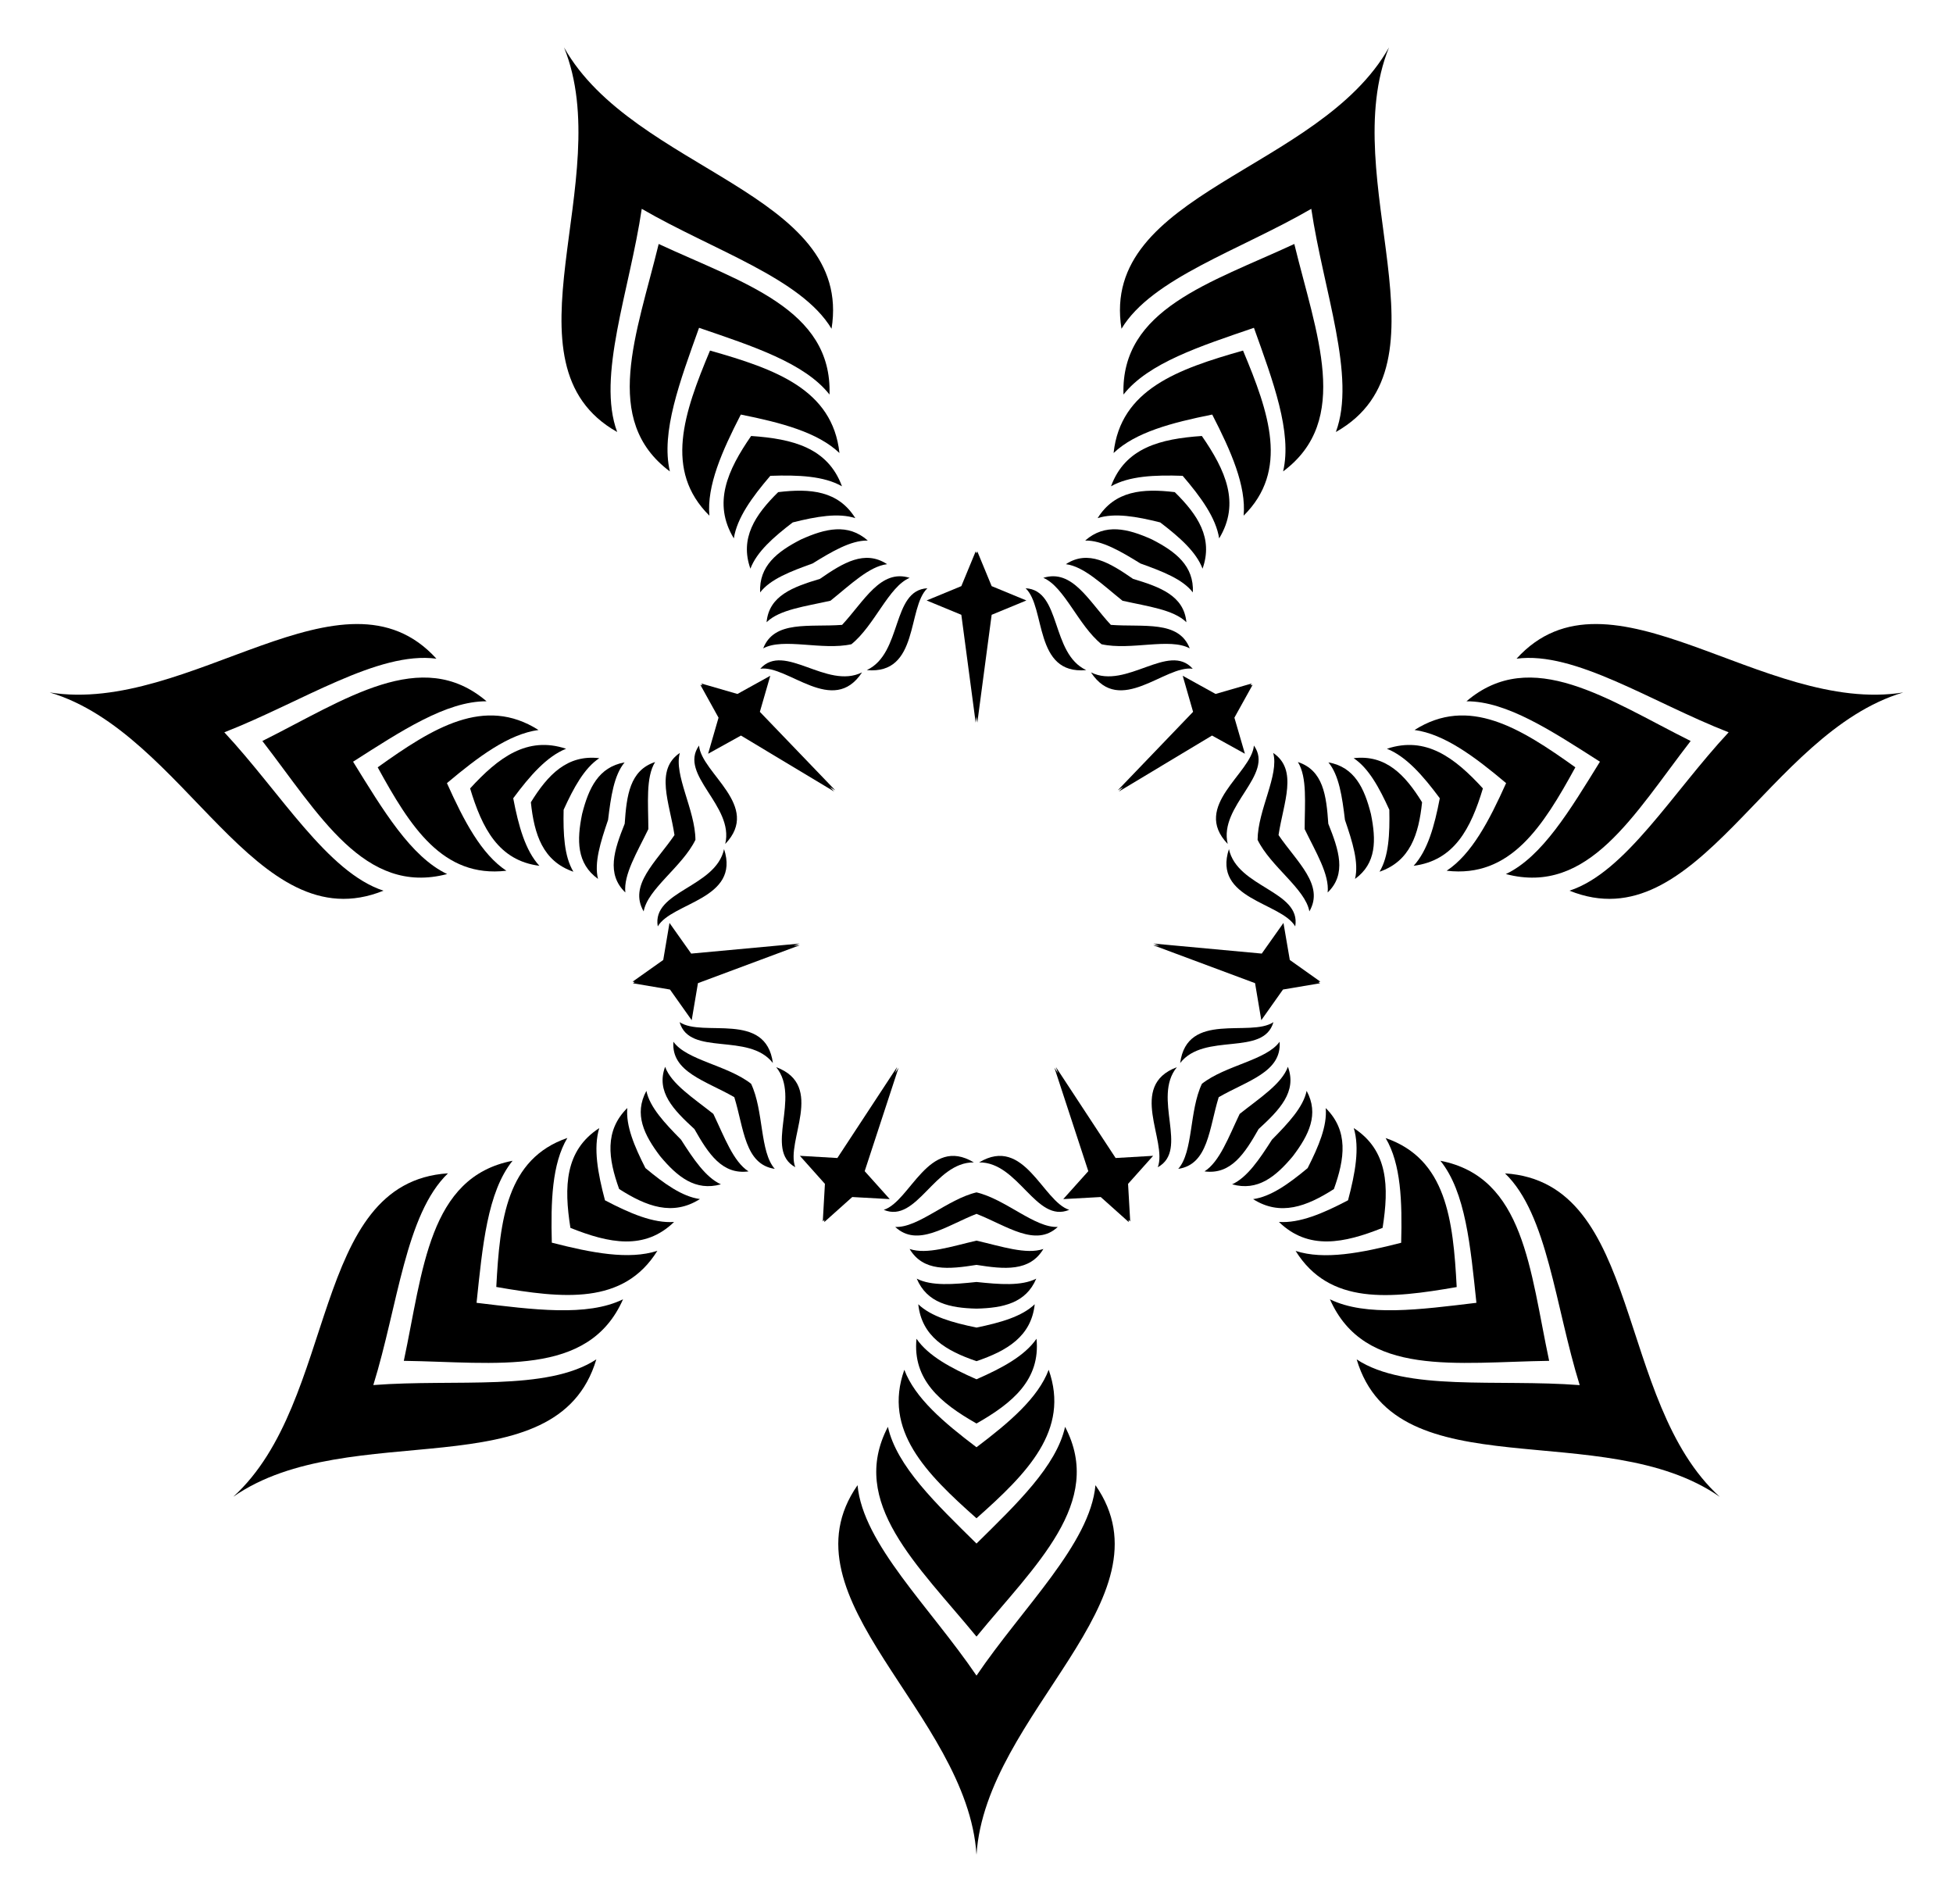 <?xml version="1.0" encoding="UTF-8"?>
<!DOCTYPE svg  PUBLIC '-//W3C//DTD SVG 1.1//EN'  'http://www.w3.org/Graphics/SVG/1.1/DTD/svg11.dtd'>
<svg enable-background="new 0 0 1692.096 1649.672" version="1.1" viewBox="0 0 1692.1 1649.7" xml:space="preserve" xmlns="http://www.w3.org/2000/svg">

	<path d="m1033.5 513.22c-8.78-11.48-26.36-18.23-45.4-25.06-17.2-10.63-33.45-20.16-47.9-19.87 17.25-15.15 36.83-10.47 57.92-0.93 20.61 10.54 36.47 22.93 35.38 45.86z"/>
	<path d="m1030.8 561.7c-17.38-9.5-51.09 2.02-76.42-3.59-20.18-16.31-32.2-49.85-50.46-57.52 25.17-7.87 39.26 19.99 58.53 40.75 28.25 2.12 58.81-4.23 68.35 20.36z"/>
	<path d="m941.1 580.52c-31.013-14.518-21.286-69.226-52.507-70.901 17.63 16.57 6.942 75.108 52.507 70.901z"/>
	<path d="m1121.4 211.36c18.95 77.84 49.78 152.76-9.69 197.03 7.94-33.92-8.66-77.96-25.28-124.4-46.67 15.96-91.46 30.44-113.03 57.8-2.47-74.11 75.33-96.71 148-130.43z"/>
	<path d="m1157.4 374.25c17.86-47.91-10.71-122.25-21.29-193.34-62.18 36.05-138.12 60.06-164.44 103.9-19.04-118.15 171.43-136.64 231.77-243.72-46.1 113.94 58.2 274.39-46.04 333.16z"/>
	<path d="m1027.9 539.05c-11.15-10.99-33.59-13.72-55.35-18.63-17.41-13.95-33.54-29.8-49.08-31.66 19.32-12.7 38.11-1.19 58.2 12.72 23.4 7.04 44.11 14.54 46.23 37.57z"/>
	<path d="m1041.9 492.65c-5.46-14.52-19.88-27.24-36.69-40.08-20.52-5.14-39.45-8.48-54.21-3.69 14.8-23.8 39.04-25.91 66.84-22.53 19.97 19.63 33.44 39.9 24.06 66.3z"/>
	<path d="m1041.3 377.7c20.52 29.66 33.47 58.28 14.99 88.71-2.78-17.81-15.75-35.68-31.61-54.2-24.37-0.85-46.43 0.15-62.09 9.08 12.27-33.43 42.72-41.14 78.71-43.59z"/>
	<path d="m1077.5 446.73c2.32-25.92-10.87-55.8-27.22-87.59-35.06 7.03-66.64 15.35-85.46 33.32 5.98-55.24 55.75-72.74 112.15-88.76 22.65 54.09 40 103.91 0.53 143.03z"/>
	<path d="m1033.4 579.35c-20.775-23.366-57.483 18.35-88.17 3.155 25.12 38.247 64.223-6.607 88.17-3.155z"/>
	<polygon points="658.35 616.68 667.39 585.42 638.93 601.19 607.66 592.14 608.56 593.77 606.78 593.26 622.55 621.73 613.51 652.99 641.97 637.22 722.77 685.76 719.04 681.87 723.66 684.65"/>
	<path d="m746.88 582.5c-30.687 15.195-67.395-26.52-88.17-3.155 23.947-3.453 63.05 41.402 88.17 3.155z"/>
	<path d="m729.5 421.29c-15.66-8.93-37.72-9.93-62.09-9.08-15.86 18.52-28.83 36.39-31.61 54.2-18.48-30.43-5.53-59.05 14.99-88.71 35.99 2.45 66.44 10.16 78.71 43.59z"/>
	<path d="m751.89 468.29c-0.21 0-0.43-0.01-0.65-0.01-14.28 0-30.31 9.41-47.25 19.88-19.04 6.83-36.62 13.58-45.4 25.06-1.09-22.93 14.77-35.32 35.38-45.86 21.09-9.54 40.67-14.22 57.92 0.93z"/>
	<path d="m641.85 359.14c-16.35 31.79-29.54 61.67-27.22 87.59-39.47-39.12-22.12-88.94 0.53-143.03 56.4 16.02 106.17 33.52 112.15 88.76-18.82-17.97-50.4-26.29-85.46-33.32z"/>
	<path d="m768.6 488.76c-15.54 1.86-31.67 17.71-49.08 31.66-21.76 4.91-44.2 7.64-55.35 18.63 2.12-23.03 22.83-30.53 46.23-37.57 20.09-13.91 38.88-25.42 58.2-12.72z"/>
	<path d="m720.46 284.81c-26.32-43.84-102.26-67.85-164.44-103.9-10.58 71.09-39.15 145.43-21.29 193.34-104.24-58.77 0.06-219.22-46.04-333.16 60.34 107.08 250.81 125.57 231.77 243.72z"/>
	<path d="m788.13 500.59c-9.13 3.84-16.7 14.14-24.51 25.52-7.81 11.38-15.86 23.84-25.95 32-25.33 5.61-59.04-5.91-76.42 3.59 9.54-24.59 40.1-18.24 68.35-20.36 19.27-20.76 33.36-48.62 58.53-40.75z"/>
	<path d="m741.06 448.88c-14.76-4.79-33.69-1.45-54.21 3.69-16.81 12.84-31.23 25.56-36.69 40.08-9.38-26.4 4.09-46.67 24.06-66.3 27.8-3.38 52.04-1.27 66.84 22.53z"/>
	<polygon points="832.91 532.61 845.34 626.05 846.05 620.71 846.76 626.05 859.18 532.61 889.26 520.19 859.18 507.77 846.76 477.69 846.05 479.41 845.34 477.69 832.91 507.77 802.84 520.19"/>
	<path d="m751 580.52c45.565 4.207 34.876-54.331 52.507-70.901-31.221 1.675-21.494 56.383-52.507 70.901z"/>
	<path d="m718.69 341.79c-21.57-27.36-66.36-41.84-113.03-57.8-16.62 46.44-33.22 90.48-25.28 124.4-59.47-44.27-28.64-119.19-9.69-197.03 72.67 33.72 150.47 56.32 148 130.43z"/>
	<path d="m561.74 718.26c-9.72 20.08-21.58 39.33-19.94 54.9-16.68-16.02-9.64-36.89-0.55-59.57 1.66-24.38 4.36-46.24 26.34-53.43-8.23 13.31-5.9 35.8-5.85 58.1z"/>
	<path d="m569.9 802.55c12.231-20.875 71.68-23.481 57.44-66.967-7.253 33.466-62.754 36.156-57.44 66.967z"/>
	<path d="m444.66 691.54c4.58 23.95 10.47 45.23 22.66 58.51-35.32-4.53-49.61-32.49-60.01-67.03 24.35-26.61 49.37-45.61 83.15-34.36-16.74 6.68-31.28 23.3-45.8 42.88z"/>
	<path d="m526.84 710.3c-6.54 19.14-12.21 37.1-8.72 51.12-18.61-13.45-18.4-33.58-13.78-56.26 5.68-22.43 14.23-40.66 36.83-44.7-9.24 11.12-11.91 29.76-14.33 49.84z"/>
	<path d="m438.73 754.33c-55.19 6.46-83.32-38.16-111.49-89.59 47.69-34.11 92.4-62.11 139.32-32.34-25.78 3.51-51.98 23.01-79.33 46.03 14.65 32.61 29.79 61.55 51.5 75.9z"/>
	<path d="m602.53 727.57c-11.41 23.31-41.43 42.49-44.85 61.99-13.27-22.79 10.76-42.72 26.7-66.13-4.21-28-17.21-56.39 4.64-71.16-5.39 19.05 13.34 49.36 13.51 75.3z"/>
	<path d="m488.33 701.51c-0.45 21.15 0.5 40.35 8.46 53.67-26.5-9.13-33.94-32.29-36.84-60.15 14.7-23.84 31.46-41.48 59.29-38.21-12.95 8.55-22.14 25.44-30.91 44.69z"/>
	<path d="m605.66 645.87c-18.157 25.454 30.681 51.959 22.695 85.257 31.698-33.001-20.733-61.142-22.695-85.257z"/>
	<path d="m387.41 757.2c-71.7 18.9-111.05-51.92-160.09-115.26 71.67-35.8 137.85-82.53 194.25-34.4-34.84-0.2-74.09 25.79-115.66 52.33 25.94 41.95 50.02 82.4 81.5 97.33z"/>
	<path d="m332.25 771.61c-110.94 44.85-171.36-136.73-289.18-171.73 121.34 19.59 254.56-117.8 335.05-29.25-50.68-6.75-116.8 37.65-183.76 63.78 48.99 52.6 89.3 121.29 137.89 137.2z"/>
	<path d="m672.49 924.49c21.643 26.536-10.858 71.607 16.544 86.661-8.695-22.578 26.334-70.682-16.544-86.661z"/>
	<path d="m648.54 1014.8c-22.93 3.06-34.85-15.46-46.92-36.71-18.03-16.49-33.43-32.24-25.35-53.91 5.27 14.74 24.31 26.94 41.78 40.81 9.64 20.12 17.29 41.39 30.49 49.81z"/>
	<polygon points="687.67 819.31 692.72 817.43 598.86 826.11 580.06 799.55 574.64 831.63 548.08 850.44 549.91 850.75 548.39 851.83 580.48 857.25 599.29 883.81 604.71 851.72 693.04 818.81"/>
	<path d="m588.83 885.5c20.08 13.5 74.77-9.94 80.81 35.41-21.05-27-72.23-5.34-80.81-35.41z"/>
	<path d="m671.27 1012.6c-26.1-3.83-26.7-35.05-35.06-62.11-24.52-14.17-54.82-21.71-52.75-48 11.54 16.1 46.91 20.35 67.3 36.4 11.11 23.44 7.38 58.87 20.51 73.71z"/>
	<path d="m569.55 1083.6c-29.36 47.18-81.78 41.35-139.56 31.31 3.07-58.56 9.05-110.97 61.58-129.09-13.33 22.35-14.41 54.98-13.47 90.72 34.64 8.88 66.7 15.08 91.45 7.06z"/>
	<path d="m584.04 1058.6c-25.57 24.79-56.34 18.53-89.83 5.12-5.62-35.63-4.88-67.03 24.98-86.43-5.22 17.25-1.29 38.98 4.97 62.55 21.58 11.34 41.89 20.01 59.88 18.76z"/>
	<path d="m559.18 1011.9c16.26 13.53 31.86 24.76 47.24 26.85-23.66 15.02-46.41 6.4-70-8.71-9.47-26.35-12.82-50.45 7.09-70.17-1.38 15.45 6.09 33.17 15.67 52.03z"/>
	<path d="m624.6 1026c-22.12 6.17-37.73-6.54-52.58-24.29-14-18.43-22.92-36.48-11.99-56.67 2.93 14.15 15.84 27.87 30.03 42.28 10.89 17.04 21.39 32.68 34.54 38.68z"/>
	<path d="m323.44 1199.9c71.66-5.51 150.5 5.8 193.23-22.27-34.1 114.71-213.74 48.72-314.56 119.02 90.97-82.65 66.61-272.47 186.03-280.19-36.87 35.42-43.39 114.8-64.7 183.44z"/>
	<path d="m539.8 1125.6c-29.93 67.84-109.83 54.45-189.93 53.3 16.7-78.35 21.42-159.23 94.22-173.31-21.88 27.11-26.03 74-31.2 123.05 48.97 5.87 95.61 12.26 126.91-3.04z"/>
	<path d="m846.05 1110.6c-20.114 2.112-38.884 3.651-51.776-2.879 8.966 21.135 28.637 25.411 51.776 25.961 23.139-0.55 42.81-4.826 51.776-25.961-12.892 6.53-31.662 4.99-51.776 2.879z"/>
	<path d="m904 1082c-14.812 5.068-36.217-2.216-57.953-7.225-21.736 5.01-43.141 12.294-57.953 7.225 11.899 19.829 33.819 17.603 57.953 13.791 24.134 3.812 46.054 6.039 57.953-13.791z"/>
	<path d="m846.05 1451.6c-40.376-59.461-98.374-114.04-103.07-164.96-68.421 98.179 95.172 197.48 103.07 320.14 7.898-122.66 171.49-221.96 103.07-320.14-4.696 50.913-62.694 105.5-103.07 164.96z"/>
	<path d="m916.47 1062.9c-19.27 18.01-44.05-0.98-70.42-11.32-26.37 10.34-51.15 29.33-70.42 11.32 19.78 1.01 45.16-23.99 70.42-29.93 25.26 5.94 50.64 30.94 70.42 29.93z"/>
	<path d="m848.33 1007c34.241-0.376 49.214 53.136 78.07 41.098-23.074-7.279-38.842-64.658-78.07-41.098z"/>
	<path d="m846.05 1233.2c31.361-17.823 55.446-37.981 52-73.425-10.237 14.841-29.676 25.318-52 35.117-22.324-9.799-41.763-20.276-52-35.117-3.446 35.444 20.639 55.603 52 73.425z"/>
	<path d="m846.05 1315.3c43.87-38.909 81.117-76.262 62.535-128.63-9.161 24.357-34.002 45.555-62.535 67.1-28.532-21.545-53.373-42.743-62.535-67.1-18.582 52.371 18.664 89.724 62.535 128.63z"/>
	<path d="m795.6 1129.9c3.003 27.861 23.934 40.276 50.445 49.296 26.512-9.019 47.442-21.435 50.445-49.296-11.216 10.718-29.729 15.92-50.445 20.191-20.717-4.271-39.229-9.473-50.445-20.191z"/>
	<polygon points="738.4 1037 770.88 1038.8 749.17 1014.6 778.52 925.02 775.56 929.52 777.24 924.4 725.5 1003.2 693.02 1001.3 714.72 1025.6 712.87 1058.1 714.25 1056.8 714.15 1058.7"/>
	<path d="m765.69 1048.1c28.856 12.038 43.829-41.474 78.07-41.098-39.228-23.56-54.996 33.818-78.07 41.098z"/>
	<path d="m846.05 1417.8c50.843-61.904 111.13-116.03 76.754-181.72-7.557 34.011-41.628 66.49-76.754 101.12-35.125-34.626-69.196-67.105-76.754-101.12-34.376 65.696 25.911 119.82 76.754 181.72z"/>
	<path d="m1090.5 978.08c-12.07 21.25-23.99 39.77-46.92 36.71 13.2-8.42 20.85-29.69 30.49-49.81 17.47-13.87 36.51-26.07 41.78-40.81 8.08 21.67-7.32 37.42-25.35 53.91z"/>
	<path d="m1055.9 950.5c-8.36 27.06-8.96 58.28-35.06 62.11 6.56-7.42 8.92-19.99 11.01-33.63 2.1-13.64 3.95-28.36 9.5-40.08 20.39-16.05 55.76-20.3 67.3-36.4 2.07 26.29-28.23 33.83-52.75 48z"/>
	<path d="m1155.7 1030.1c-23.59 15.11-46.34 23.73-70 8.71 15.38-2.09 30.98-13.32 47.24-26.85 9.58-18.86 17.05-36.58 15.67-52.03 19.91 19.72 16.56 43.82 7.09 70.17z"/>
	<path d="m1022.5 920.92c21.055-27.005 72.227-5.348 80.807-35.413-20.078 13.501-74.769-9.945-80.807 35.413z"/>
	<path d="m1197.9 1063.7c-33.49 13.41-64.26 19.67-89.83-5.12 17.99 1.25 38.3-7.42 59.88-18.76 6.26-23.57 10.19-45.3 4.97-62.55 29.86 19.4 30.6 50.8 24.98 86.43z"/>
	<path d="m1120.1 1001.7-10.987-8.762 10.987 8.762c13.997-18.434 22.918-36.48 11.984-56.667-2.933 14.151-15.839 27.866-30.031 42.276-10.89 17.043-21.39 32.677-34.533 38.686 22.114 6.167 37.722-6.546 52.58-24.294z"/>
	<polygon points="966.59 1003.2 914.85 924.4 916.53 929.52 913.57 925.02 942.92 1014.6 921.21 1038.8 953.7 1037 977.95 1058.7 977.84 1056.8 979.23 1058.1 977.37 1025.6 999.08 1001.3"/>
	<path d="m1003.1 1011.2c27.402-15.055-5.099-60.125 16.544-86.661-42.878 15.98-7.849 64.083-16.544 86.661z"/>
	<path d="m1262.1 1115c-57.78 10.04-110.2 15.87-139.56-31.31 24.75 8.02 56.81 1.82 91.45-7.06 0.94-35.74-0.14-68.37-13.47-90.72 52.53 18.12 58.51 70.53 61.58 129.09z"/>
	<path d="m1122.2 802.55c-12.23-20.88-71.68-23.48-57.44-66.97 7.25 33.47 62.75 36.16 57.44 66.97z"/>
	<polygon points="969.32 685.76 973.06 681.87 968.44 684.65 1033.7 616.67 1024.7 585.41 1053.2 601.18 1084.4 592.14 1083.5 593.77 1085.3 593.25 1069.5 621.72 1078.6 652.98 1050.1 637.21"/>
	<path d="m1086.4 645.87c18.15 25.45-30.68 51.96-22.7 85.26-31.7-33.01 20.74-61.15 22.7-85.26z"/>
	<path d="m1103.1 652.27c21.85 14.77 8.85 43.16 4.64 71.16 15.94 23.41 39.97 43.34 26.7 66.13-3.42-19.5-33.44-38.68-44.85-61.99 0.17-25.94 18.9-56.25 13.51-75.3z"/>
	<path d="m1490 1296.7c-100.82-70.3-280.46-4.31-314.56-119.02 42.73 28.07 121.57 16.76 193.23 22.27-21.31-68.64-27.83-148.02-64.7-183.44 119.42 7.72 95.06 197.54 186.03 280.19z"/>
	<polygon points="1143.7 851.82 1111.6 857.24 1092.8 883.8 1087.4 851.72 999.06 818.81 1004.4 819.31 999.38 817.42 1093.2 826.1 1112 799.54 1117.5 831.63 1144 850.44 1142.2 850.75"/>
	<path d="m1342.2 1178.9c-80.1 1.15-160 14.54-189.93-53.3 31.3 15.3 77.94 8.91 126.91 3.04-5.17-49.05-9.32-95.94-31.2-123.05 72.8 14.08 77.52 94.96 94.22 173.31z"/>
	<path d="m1174 761.42c3.49-14.02-2.18-31.98-8.72-51.12-2.42-20.08-5.09-38.72-14.33-49.84 22.6 4.04 31.15 22.27 36.83 44.7 4.62 22.68 4.83 42.81-13.78 56.26z"/>
	<path d="m1150.3 773.16c1.64-15.57-10.22-34.82-19.94-54.9 0.05-22.3 2.38-44.79-5.85-58.1 21.98 7.19 24.68 29.05 26.34 53.43 9.09 22.68 16.13 43.55-0.55 59.57z"/>
	<path d="m1364.9 664.74c-28.17 51.43-56.3 96.05-111.49 89.59 21.71-14.35 36.85-43.29 51.5-75.9-27.35-23.02-53.55-42.52-79.33-46.03 46.92-29.77 91.63-1.77 139.32 32.34z"/>
	<path d="m1232.1 695.03c-2.9 27.86-10.34 51.02-36.84 60.15 7.96-13.32 8.91-32.52 8.46-53.67-8.77-19.25-17.96-36.14-30.91-44.69 27.83-3.27 44.59 14.37 59.29 38.21z"/>
	<path d="m1284.8 683.02c-10.4 34.54-24.69 62.5-60.01 67.03 12.19-13.28 18.08-34.56 22.66-58.51-14.52-19.58-29.06-36.2-45.8-42.88 33.78-11.25 58.8 7.75 83.15 34.36z"/>
	<path d="m1464.8 641.94c-49.04 63.34-88.39 134.16-160.09 115.26 31.48-14.93 55.56-55.38 81.5-97.33-41.57-26.54-80.82-52.53-115.66-52.33 56.4-48.13 122.58-1.4 194.25 34.4z"/>
	<path d="m1649 599.88c-117.82 35-178.24 216.58-289.18 171.73 48.59-15.91 88.9-84.6 137.89-137.2-66.96-26.13-133.08-70.53-183.76-63.78 80.49-88.55 213.71 48.84 335.05 29.25z"/>

</svg>
